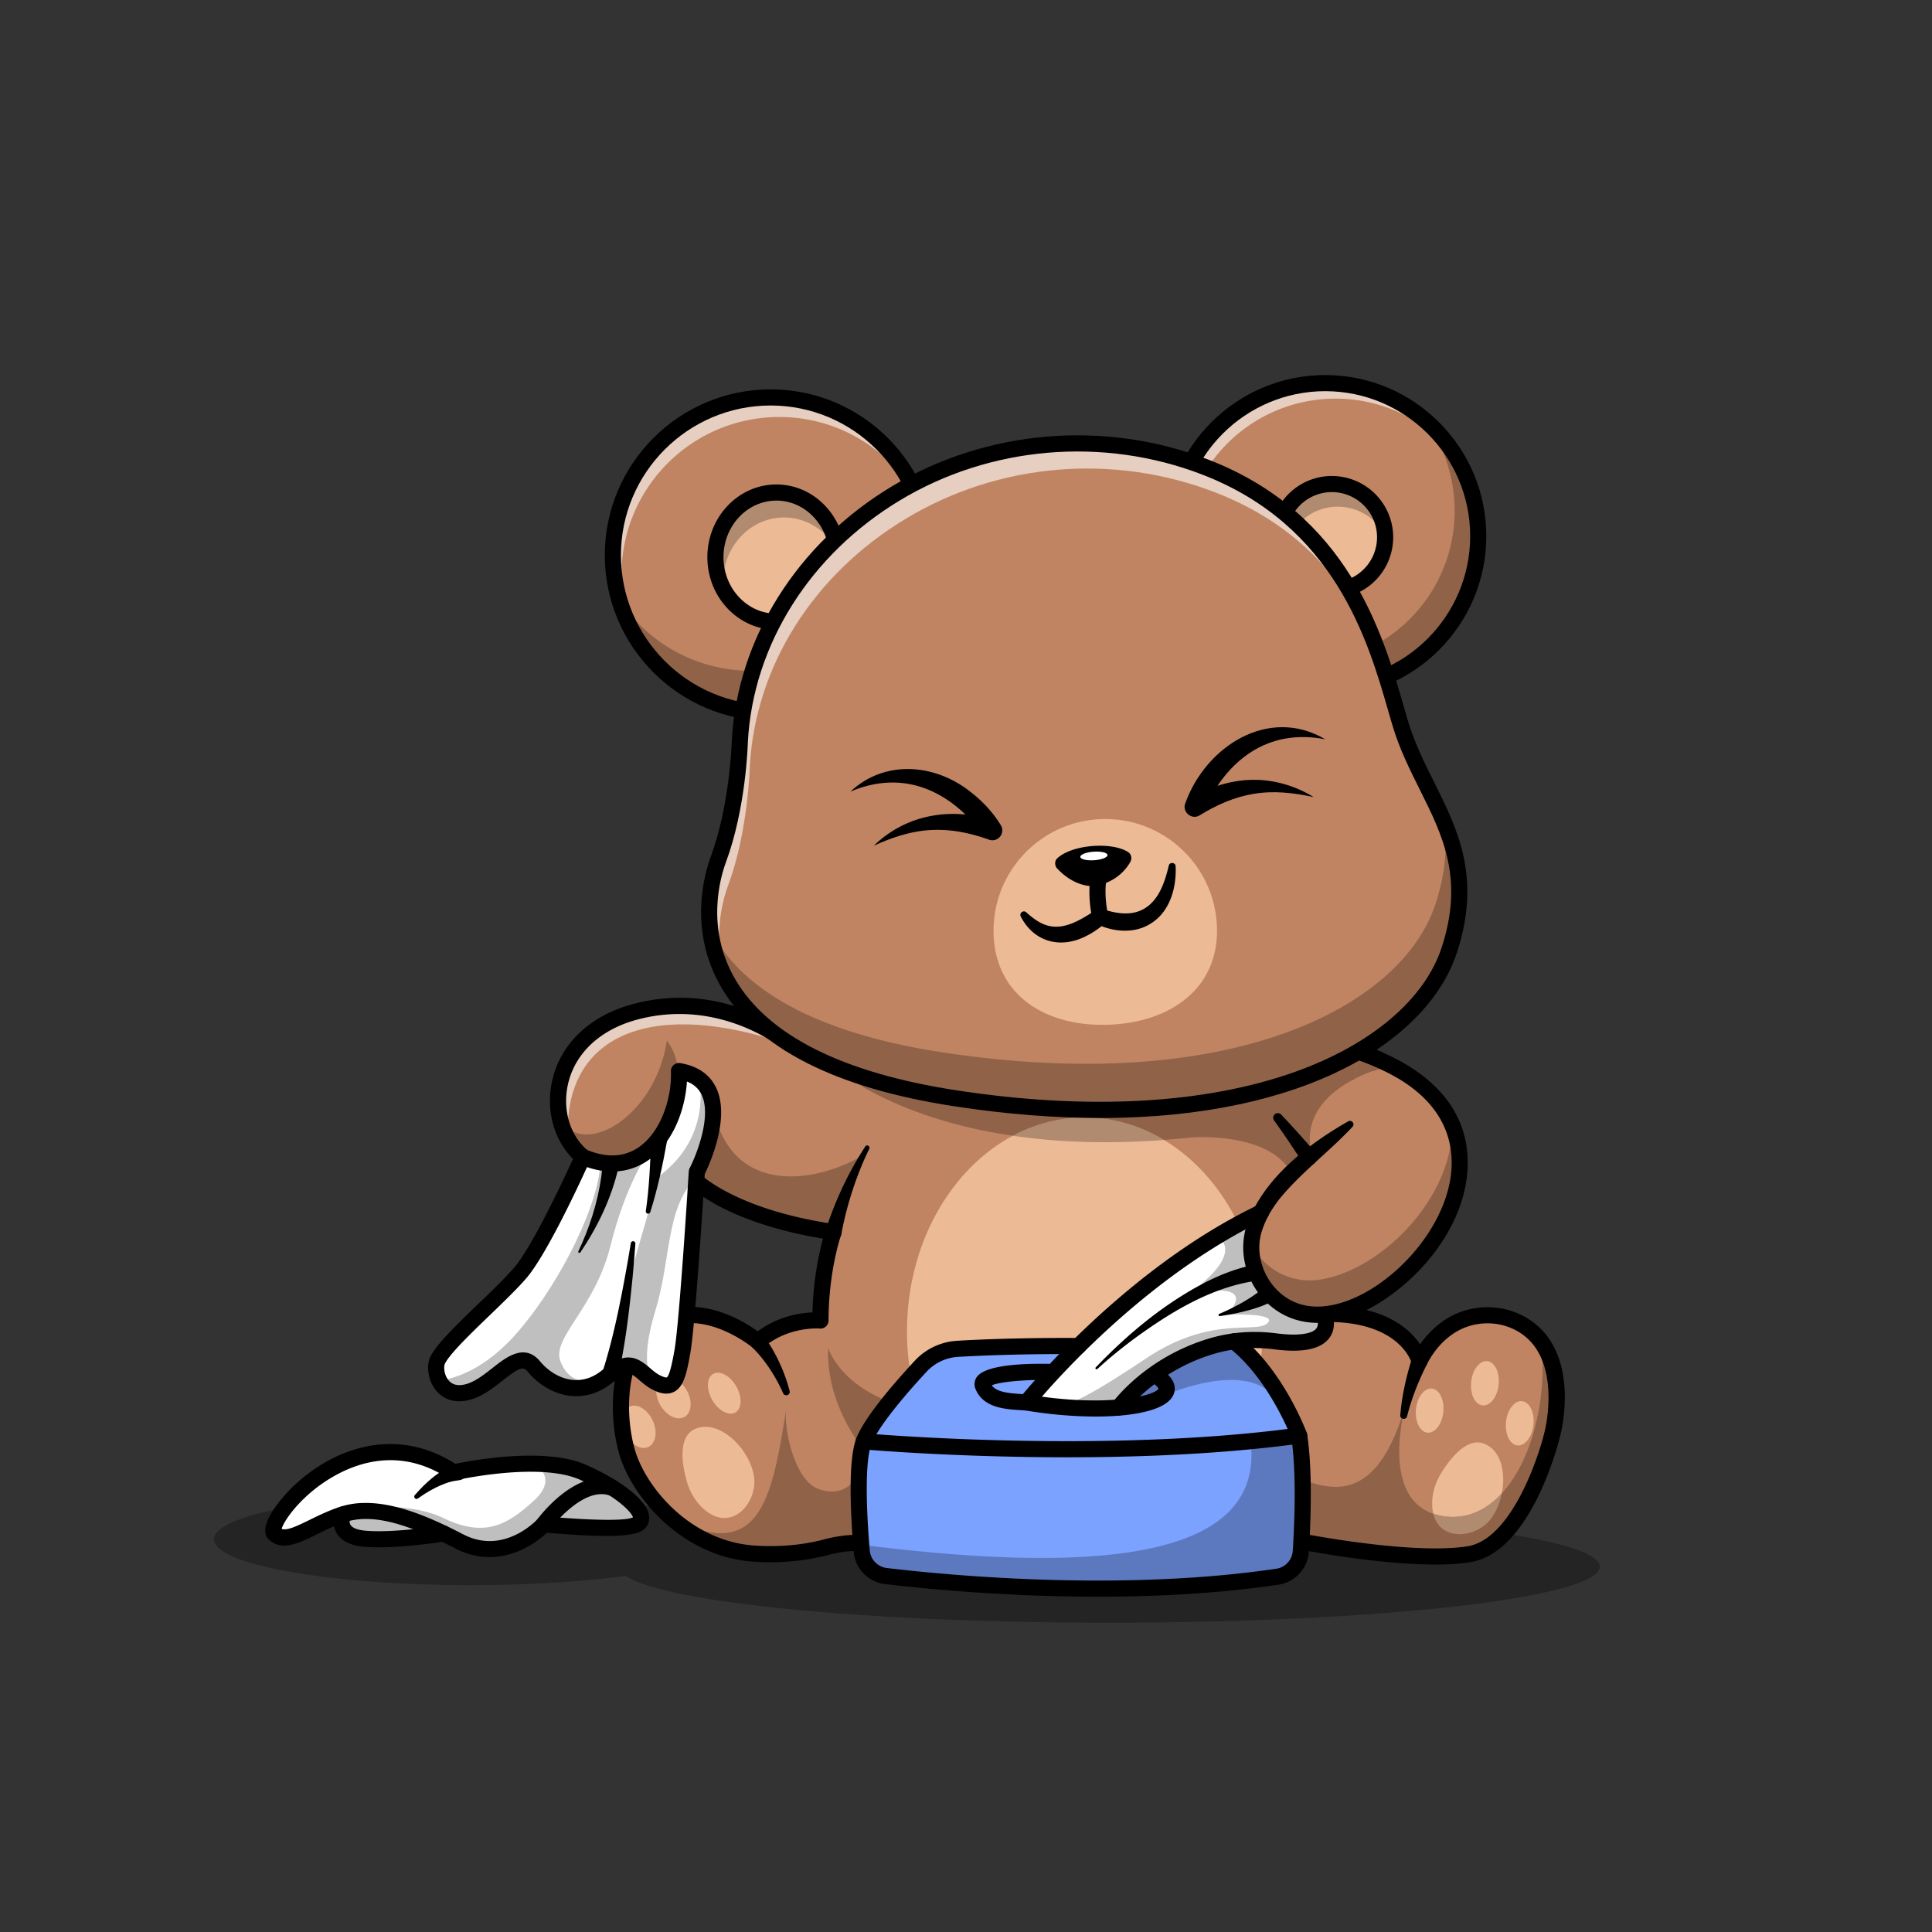 <svg id="Layer_1" data-name="Layer 1" xmlns="http://www.w3.org/2000/svg" viewBox="0 0 4000 4000"><rect x="0" y="0" width="4000" height="4000" fill="#333333" stroke="none"/><defs><style>.cls-1{opacity:0.3;}.cls-2{fill:#c08462;}.cls-3{fill:#ecba95;}.cls-4{fill:#906349;}.cls-5{opacity:0.6;}.cls-6{fill:#fff;}.cls-7{fill:#b18b70;}.cls-8{fill:#7ba2ff;}.cls-9{opacity:0.25;}</style></defs><g class="cls-1"><path d="M3312.12,3243.61c0,64.09-454.48,116.07-1015.08,116.07-503.45,0-921.31-41.92-1001.29-96.86-89.13,12-200,19.08-320.18,19.08-294.11,0-532.6-42.54-532.6-95s238.49-95,532.6-95c264.82,0,484.52,34.48,525.68,79.64,185.94-26.85,473.32-44,795.79-44C2857.64,3127.53,3312.12,3179.46,3312.12,3243.61Z"/></g><path class="cls-2" d="M3214.35,2967.39s-54.84,231.34-172.87,250.42-347.09-26.28-347.09-26.28l-857.07-1.15-72.68,4.15a271.56,271.56,0,0,0-55,9c-28.28,7.58-81.21,17.83-148.93,13.11-69.11-4.81-128.38-35.72-173.45-76.16-45.26-40.53-76.3-90.65-88.85-133.67-25-85.84-20.93-230.87,74.4-272.74s196.24,43.54,196.24,43.54c58.42-50.31,129.58-43.54,129.58-43.54,0-107.39,27-183.08,27-183.08C1501.49,2518,1430,2435.55,1430,2435.55s-136.68,30.76-223.33-40.39a133.07,133.07,0,0,1-30.62-36.34s0,0,0-.05c-48.5-83.84-15.69-223.52,141.16-264.44,120.08-31.33,218.75,6.92,272.35,36.82,28,15.64,43.69,29,43.69,29l289.24-9.69,38.48-1.28h.1l58.42-2h.09l587.68-19.69,90-3,157.33,69.2s1.28,7,3.29,18.5c3,16.84,7.67,43.4,12.63,72.4,10.4,60.47,22,131.67,22,147.5,0,28.61-147.27,288.09-147.27,288.09,167.63-1.43,193.77,97.67,193.77,97.67,16.78-32.91,38-54.75,58.7-69.2,47.17-32.9,110.45-34.43,158.76-3.24a128.74,128.74,0,0,1,34,31.81C3245,2850.69,3214.35,2967.39,3214.35,2967.39Z"/><path class="cls-3" d="M3109.36,3091.7c-32.86,35.77-74.3,55.13-122.76,47a115.4,115.4,0,0,1-19.12-4.82,87.72,87.72,0,0,1-2.34-20.31c-.19-22.61,6.92-44.59,18.79-63.81,18.12-29.33,52.27-73.63,87.56-61.23C3107,3001,3118.13,3048,3109.36,3091.7Z"/><ellipse class="cls-3" cx="2986.61" cy="2920.16" rx="46.1" ry="28.61" transform="matrix(0.1, -0.99, 0.99, 0.1, -229.67, 5585.26)"/><ellipse class="cls-3" cx="3074.24" cy="2863.82" rx="46.1" ry="28.61" transform="translate(-95.16 5621.96) rotate(-84)"/><ellipse class="cls-3" cx="3146.37" cy="2946.68" rx="46.1" ry="28.61" transform="translate(-112.97 5767.89) rotate(-84)"/><path class="cls-4" d="M2854.55,2193.7q-20-8.65-42.73-16.31l-6,55.9c-111.31,56-96.1,135.62-89.47,157.32,1.15,3.68,2,5.68,2,5.68L2674,2429.05l-.19.14c-45.88-87.51-208.12-74.2-208.12-74.2-18.93,2.05-37.53,3.77-55.65,5.15-49.41-29.71-105.21-46.45-164.2-46.45-53,0-103.34,13.45-148.84,37.77-260-38.1-373.12-144.69-373.12-144.69l198.58-56.32,38.49-1.29h.09l58.42-1.95h.1l587.68-19.7,90-3Z"/><g class="cls-5"><path class="cls-6" d="M1607.21,2154.33c-270.35-84.7-442.32-6-431.21,204.49,0,0,0,0,0-.05-48.5-83.84-15.69-223.52,141.16-264.44,120.08-31.33,218.75,6.92,272.35,36.82Z"/></g><path class="cls-4" d="M1380.69,2154.33c-22.41,151.64-164.7,244.53-221.76,165.72,0,0,20.5,118,128.28,86.41S1435.53,2224.67,1380.69,2154.33Z"/><path class="cls-3" d="M1455.39,3122.92c-16.65-15.28-27.92-35.46-33.9-57.25-9.13-33.25-18.27-88.42,14.84-105.79,48.48-25.43,115.25,36.57,124.78,97C1569.46,3109.71,1514.52,3177.17,1455.39,3122.92Z"/><path class="cls-7" d="M3109.36,3091.7c-4,19.93-12.07,39.25-23.85,54.27-29.9,38.15-104,46.45-118-12.07a115.4,115.4,0,0,0,19.12,4.82C3035.06,3146.83,3076.5,3127.47,3109.36,3091.7Z"/><path class="cls-4" d="M3214.37,2967.37s-54.84,231.34-172.88,250.42-347.08-26.28-347.08-26.28l-857.08-1.14-72.68,4.15a272,272,0,0,0-55,9c-28.28,7.59-81.22,17.84-148.94,13.12-69.1-4.82-128.38-35.72-173.45-76.16,188,101.53,211.27-41.44,240.79-224.48-6.39,39.54,16.55,149.84,67.38,167.11,63.19,21.46,82.41-34.58,82.41-34.58s28.85-22.65,25.71-27.42-93.81-100.15-89-230.48c0,0,40.77,133.53,273.93,135.1s511.37,21,511.37,21c153,84,322.86,266.92,409.85-37.48-12.35,49.93-38.15,191.9,57.8,224.71,14,58.52,88.13,50.22,118,12.07,11.78-15,19.89-34.34,23.85-54.27,63.95-69.58,95.14-201.49,81-314.47C3245,2850.68,3214.37,2967.37,3214.37,2967.37Z"/><ellipse class="cls-3" cx="1499.49" cy="2884.43" rx="28.61" ry="46.1" transform="translate(-1241.32 1136.18) rotate(-30)"/><ellipse class="cls-3" cx="1394.29" cy="2893.63" rx="31.36" ry="46.1" transform="translate(-1260.01 1084.82) rotate(-30)"/><ellipse class="cls-3" cx="1322.84" cy="2954.03" rx="31.36" ry="46.1" transform="translate(-1127.82 839.68) rotate(-25.09)"/><path class="cls-4" d="M1786.76,2392c-109.5,63.88-280.89,79.49-311.59-107,0,0-4.89,94.17-32.49,141.22,0,0-20.65,22.74,49.76,54s219.49,82.75,233.2,53.28,35-79.28,35-79.28"/><path class="cls-7" d="M2410,2360.14c-121.8,9.2-225.72,4.15-313-8.68,45.5-24.32,95.86-37.77,148.84-37.77C2304.78,2313.69,2360.58,2330.43,2410,2360.14Z"/><path class="cls-3" d="M2613.86,2756.82c0,244.7-164.81,342.18-368.07,342.18s-368.07-97.48-368.07-342.18c0-181,90.09-336.59,219.23-405.36,87.32,12.83,191.24,17.88,313,8.68C2530.83,2432.77,2613.86,2583.14,2613.86,2756.82Z"/><path d="M2971.29,3239.19c-115.61,0-260.29-27.42-278.54-31l-855-1.13-72.18,4.1a257,257,0,0,0-51.64,8.43c-27,7.24-83,18.63-154.39,13.65-149.58-10.39-252.12-136-277.16-221.81-27.48-94.21-19.68-247.31,83.71-292.69,85.63-37.59,172.56,15.78,202.75,37.63,42.55-31.63,88.57-38.2,113.28-39.21,1.78-70.35,14.27-125.26,21.9-152.69-178.31-29.52-257-90-279.58-110.88-33.4,5.78-148.88,19.76-228.43-45.55-46.43-38.12-67.23-104.64-53-169.45,17.2-78.29,79.11-136.77,169.87-160.45,170.86-44.54,298.66,44.06,325.89,65.11l1057.85-35.45a15.57,15.57,0,0,1,7.28,1.4l157.35,69.22a16.68,16.68,0,0,1,9.7,12.31c3.91,21.63,38.18,212.11,38.18,241.37,0,27.07-86.27,184.23-135.74,272.13,100,6.05,146.32,48.81,166.8,79.07a192.39,192.39,0,0,1,47.92-48.35c52.58-36.64,123.85-38.07,177.33-3.56,108.27,69.86,66.86,233.29,65.05,240.21-2.25,9.51-58.78,242.05-186.36,262.66C3022.62,3237.76,2997.71,3239.19,2971.29,3239.19Zm-1134-65.49h0l857.06,1.13a16.59,16.59,0,0,1,3.22.32c2.25.45,227.5,44.57,341.2,26.17,87.8-14.18,144.75-176.45,159.29-237.78.48-1.84,37.14-147.37-50.76-204.09-42.23-27.23-98.55-26.07-140.15,2.91-21.85,15.22-39.81,36.45-53.38,63.09a16.69,16.69,0,0,1-31-3.33c-1-3.38-26.14-86.38-177.47-85.2h-.14a16.69,16.69,0,0,1-14.52-24.93c69.17-121.89,142.15-259.69,145.07-280.25-.26-20.4-21.09-143-36.07-226.32L2694,2141.31l-1060.23,35.53a15.89,15.89,0,0,1-11.37-4h0c-1.27-1.07-129.24-107.23-301-62.41-78.18,20.39-131.27,69.71-145.68,135.3-11.57,52.68,4.76,106.25,41.58,136.49,79.16,65,207.82,37.28,209.11,37a16.71,16.71,0,0,1,16.25,5.35c.63.71,71.83,78.43,285.5,109.85a16.69,16.69,0,0,1,13.29,22.13c-.25.72-26,74.52-26,177.45a16.68,16.68,0,0,1-18.27,16.61c-.6-.05-65.07-5.23-117.08,39.59a16.67,16.67,0,0,1-21.68.1c-.92-.77-94.27-78.11-178.75-41-84,36.85-88.46,172.62-65.08,252.79,22.33,76.56,113.86,188.57,247.43,197.85,66.59,4.63,118.44-5.9,143.44-12.59a289.79,289.79,0,0,1,58.38-9.52l72.67-4.13C1836.68,3173.7,1837,3173.7,1837.31,3173.7Z"/><path class="cls-4" d="M2857.84,2212.21a370.3,370.3,0,0,0-52,21.08l6-55.9q22.75,7.67,42.73,16.31v.05C2854.69,2194.42,2855.93,2201.29,2857.84,2212.21Z"/><path class="cls-2" d="M2748.58,2720.91c-102.72,15.64-184.6-86.08-149.74-184,14.07-39.49,41.87-75.16,75.11-107.88,13.45-13.3,27.8-26.09,42.44-38.44,26.62-22.41,54.23-43.44,79.5-63.42l10-93.9a370.3,370.3,0,0,1,52-21.08c-1.91-10.92-3.15-17.79-3.29-18.46C3191.24,2339.59,2950.41,2690.2,2748.58,2720.91Z"/><path class="cls-4" d="M2748.62,2720.93c-88.56,13.49-161.57-60.19-157.71-143.45,26,48.64,79.93,81.26,141.4,71.91,131.34-20,279.22-175.49,273.64-321.85C3077.39,2490,2901.8,2697.61,2748.62,2720.93Z"/><path class="cls-8" d="M2693.2,3211.65a57.09,57.09,0,0,1-48.78,52.8c-324.34,47.88-685.3,13.35-810.39-1.48a56.81,56.81,0,0,1-50-51.74c-.34-4.15-.72-8.49-1-13-5.25-67.2-10.3-173.17,5.43-214.08,16.12-42,78.69-113.41,117.46-155.23a113.77,113.77,0,0,1,76.74-36.3c120.75-7.2,250-5.72,250-5.72l-98.44,98.86s-16.69,23.75,44.12,28.28,136.53,15.88,165.72-23.51,134.53-89.37,135.53-93.57,75.26-19.69,75.26-19.69c77.78,60.57,123.51,166.44,133.05,190.14,1.29,3.1,1.91,4.81,1.91,4.81C2701.17,3045.55,2697,3151.8,2693.2,3211.65Z"/><g class="cls-9"><path d="M2404.78,2891.75s168.15-78.07,233.72,0l-64.09-114.15s-149.32,43.19-154.09,44.38-4.93,34.58-4.93,34.58"/></g><path class="cls-6" d="M2641.08,2777.2c-1.19-.14-2.34-.28-3.53-.38-2.05-.33-4.15-.57-6.25-.72-41.68-4.24-83.93-.71-124.09,11.4a398.63,398.63,0,0,0-108.92,51.89c-1.57,1.05-3.1,2.05-4.58,3.15-36.05,25.08-59.47,50.12-70.29,62.85-4.63,5.44-6.92,8.63-6.92,8.63-120.46,20.51-178.74-16.93-178.74-16.93s54.75-69.24,158.57-174.54c64.9-65.81,163.62-128.38,228.58-166,39-22.6,65.76-36.24,65.76-36.24-3.43,121.08,35.72,199.58,151.65,201.44C2760.59,2783.64,2687.57,2783.26,2641.08,2777.2Z"/><path d="M2800.31,2332.82c-47.8,51.11-104,92.8-148.58,146.18a259.11,259.11,0,0,0-22.76,32.74,192,192,0,0,0-15.85,35.36c-20.44,60.08,15.07,131.05,74.73,151.7,170.13,59.29,496.65-311,193.84-473.29a481,481,0,0,0-75.22-32.3c-20.64-7.55-10.48-38.09,10.67-31.63,55.38,18.85,110.23,45.46,152.77,86.73,97.82,93,82.46,227.54,10.11,330.81-59.38,87.55-192.38,190.43-303.56,151.06-80.94-28.52-124.52-124.77-91.23-204.06,26.28-65.14,78.62-117.54,134.29-158.26a733.27,733.27,0,0,1,71.93-46.27c7.05-4,14.44,5.35,8.86,11.23Z"/><path d="M2698.75,2383.69c-5.92,4.14-7.84,15.28-3.25,21.25.08.13,0,0,0,.06l0,0-.06-.12c-1.46-2.56-4.44-7.16-6.07-9.71-4.45-7-16.83-25.43-21.6-32.53q-14.67-21.59-29.88-42.85a9.56,9.56,0,0,1,14.72-12.14q18.11,19.18,35.79,38.8c8.17,9.23,22.88,25.62,30.63,34.92.72.94,2.7,3.2,3.39,4.14,5.75,6.49,4.58,18.06-1.78,23.41-17,14-38.14-10.34-21.9-25.2Z"/><path d="M2125.24,2920.34c-.42,0-.85,0-1.28-.05-3.33-.26-6.83-.47-10.45-.69-32.69-2-77.47-4.73-93.68-43.49a25.78,25.78,0,0,1,2.39-24.91c17.87-26.18,101.6-28.49,151.44-27.47,82.18-87.4,239.7-237,429.67-328.3a16.69,16.69,0,1,1,14.46,30.08c-272.66,131.1-477.45,386-479.49,388.53A16.69,16.69,0,0,1,2125.24,2920.34Zm-71.88-52.2c9.86,13.8,33.19,16.37,62.19,18.14l2.24.14c5.13-6.15,13.65-16.19,25.28-29.27C2102.54,2858.08,2066.41,2862.4,2053.36,2868.14Z"/><path d="M2268.58,2932.79c-46.21,0-97.22-4.45-146.11-12.68a16.69,16.69,0,0,1,5.54-32.92c159.24,26.79,262.07,3.6,270.58-12.13-.54-1.27-3.09-5.83-13.77-13a16.69,16.69,0,1,1,18.55-27.75c30.92,20.66,31.46,40,26.46,52.59C2417.18,2918.78,2350.47,2932.79,2268.58,2932.79Z"/><path d="M2316.5,2930.69a16.68,16.68,0,0,1-13.52-26.45c2.74-3.79,68.63-93.33,199.41-132.74,44.92-13.53,92.3-17.18,140.86-10.86,41.34,5.39,71.86,1.8,81.6-9.6,1.61-1.88,6.49-7.59,1.47-24.59a16.7,16.7,0,0,1,32-9.45c8.37,28.4.21,46-8.11,55.72-18.12,21.22-55.57,28.28-111.31,21-43.82-5.72-86.53-2.45-126.91,9.71-119.51,36-181.38,119.52-182,120.36A16.69,16.69,0,0,1,2316.5,2930.69Z"/><path d="M2268.62,2831c67.73-70.52,144-133.92,231.68-178.43,29.7-14.68,61.2-26.76,94.77-33.71a16.7,16.7,0,1,1,5.63,32.91c-94.33,13.68-178.33,65.71-254.27,121.2-25.68,19.27-50.76,39.61-74.41,61.37a2.38,2.38,0,0,1-3.4-3.34Z"/><path d="M2633.59,2694.68c-25.55,12.89-53.25,20-81,25.69-9,1.77-18,3.18-27,4.46a2.4,2.4,0,0,1-1.26-4.6,454.12,454.12,0,0,0,48.09-23.66c13.21-7.65,25.95-15.79,37.69-25.37a51.78,51.78,0,0,0,4.19-3.72,17,17,0,0,1,24.08-1.36c9.42,8.09,6.5,23.76-4.73,28.56Z"/><path d="M2273.25,3305.75c-190.44,0-356.74-16.19-441.2-26.18a73.85,73.85,0,0,1-64.64-66.93c-6.94-82.48-11.63-190.12,5.45-234.5,16.44-42.77,74.76-110.93,120.79-160.59a130,130,0,0,1,88-41.62c120-7.13,249.89-5.77,251.19-5.75a16.69,16.69,0,0,1-.18,33.38h-.19c-1.28,0-130.07-1.36-248.84,5.69a96.74,96.74,0,0,0-65.46,31c-61.35,66.18-102.94,120.8-114.13,149.87-11.38,29.59-12.6,109.67-3.34,219.71a40.34,40.34,0,0,0,35.31,36.58c136.25,16.13,487.57,48.55,806,1.52a40.11,40.11,0,0,0,34.55-37.31c3.59-56.56,7.93-161.78-3-234.1-5.58-14.24-51-125.35-129-186.12a16.69,16.69,0,1,1,20.51-26.34c90.66,70.6,138.37,197,140.36,202.33a16.54,16.54,0,0,1,.85,3.25c11.74,75.5,7.29,184.71,3.59,243.09-2.18,34.46-28.68,63.15-63,68.23C2522.38,3299.34,2393,3305.75,2273.25,3305.75Z"/><path d="M2209.31,3017.14c-235.41,0-419.37-16.12-422.37-16.39a16.69,16.69,0,0,1,3-33.25c4.89.44,494.1,43.3,897.58-11.84a16.69,16.69,0,0,1,4.52,33.08C2532.78,3010.5,2360.44,3017.14,2209.31,3017.14Z"/><g class="cls-9"><path d="M2641.08,2777.2c-1.19-.14-2.34-.28-3.53-.38q-2.15-.36-4.29-.57c-.67-.05-1.29-.15-2-.15-97.91-8.91-208.4,49.46-233,63.29-3.24,1.81-5,2.86-5,2.86l.43.29c4.29,2.95,39.92,28.8,11.07,49.21-12.5,8.82-46,12.45-81.36,13.64-51.36,1.72-106.59-1.72-106.59-1.72s22.27-1.81,156.61-91.61,225.72-50.07,250.47-72.34-83.55-18-83.55-18c41-44.92,10.82-55-53.27-48.36l24.75-20.31-24.75,5.57c83.45-70.72,35.76-94.56,37.82-96.95v-5.15c39-22.6,65.76-36.24,65.76-36.24-3.43,121.08,35.72,199.58,151.65,201.44C2760.59,2783.64,2687.57,2783.26,2641.08,2777.2Z"/></g><g class="cls-9"><path d="M2693.2,3211.65a57.09,57.09,0,0,1-48.78,52.8c-324.34,47.88-685.3,13.35-810.39-1.48a56.81,56.81,0,0,1-50-51.74c-.34-4.15-.72-8.49-1-13,503.79,63.61,819.35,23.36,807.67-197.58l60.52-23.47,36.67-9.77c1.29,3.1,1.91,4.81,1.91,4.81C2701.17,3045.55,2697,3151.8,2693.2,3211.65Z"/></g><path class="cls-6" d="M1442.68,2426.16s-.23,3.86-.71,10.87c-3.43,55.51-19.55,307.07-29.09,361.11-10.73,60.8-17.88,82.26-53.65,64.38a67,67,0,0,1-6.34-3.58.15.15,0,0,1-.1-.05c-28.57-18-40.63-49.5-83.6-18.64v0c-3.19,2.29-6.58,4.92-10.11,7.92-21.36,18.12-44,25.75-65.81,25.75h0c-34.1,0-66.1-18.64-87.94-44.82-35.77-42.93-79.88,38.15-137.11,52.93-31.28,8.11-50-5.91-58.94-23.8-7.35-14.88-7.87-32.42-3.05-42.25,19.07-38.77,124-126.38,170.49-180s129.95-240.83,129.95-240.83a175.56,175.56,0,0,0,36.29,11.3,124.18,124.18,0,0,0,48.41,0c78.73-16.45,117.46-114.31,114.41-188.94,17.64,3,31.28,8.82,41.63,16.78h.05C1515.41,2286.14,1442.68,2426.16,1442.68,2426.16Z"/><path d="M950.77,2901.16c-25.41,0-40.66-13.3-48.19-22.56-16-19.65-21-50.38-11.38-69.95,12.79-26,55.07-66.71,99.84-109.83,27.05-26.06,55-53,73-73.76,44.35-51.17,126.5-234.84,127.33-236.7a16.69,16.69,0,0,1,21.79-8.55c42.07,17.94,78.88,16.36,109.42-4.73,46.55-32.14,68.67-103.25,66.46-156.88a16.69,16.69,0,0,1,19.47-17.14c35.36,6,60.12,22.74,73.57,49.75,31.25,62.78-13.44,160.4-22.95,179.78-2.22,35.81-19.53,312.15-29.83,370.45-7.65,43.37-13.76,70.44-34,80.63-15.66,7.89-32.34,1.37-43.54-4.22-11.52-5.76-20.32-13.33-28.09-20-18.44-15.86-24.65-21.21-53.8,3.5-25.74,21.82-55.57,31.95-86.25,29.29-33.67-2.91-66.9-21.29-91.16-50.41-9-10.79-16.07-9.72-52,18.58-19.74,15.53-42.1,33.12-68.09,39.85A86.44,86.44,0,0,1,950.77,2901.16Zm264.58-484.8c-20.79,45.49-85.68,184-126.07,230.56-19,21.89-47.5,49.37-75.08,75.94-38.83,37.4-82.84,79.79-93.05,100.53-2.61,5.32-2.41,22.2,7.31,34.14,7.86,9.64,19.81,12.47,35.54,8.39,19.19-5,37.8-19.6,55.79-33.76,28-22,66.28-52.17,98.31-13.71,18.61,22.33,43.54,36.37,68.4,38.53,22,1.86,42.72-5.34,61.78-21.5,47.07-39.89,71.84-25.12,97.16-3.36,6.91,6,13.43,11.56,21.26,15.47,10.35,5.17,13.57,4.28,13.59,4.26,6.68-2.95,13.81-43.34,16.15-56.62,10.45-59.17,29.4-367,29.59-370.09a16.71,16.71,0,0,1,1.84-6.67c14.24-27.51,46.36-108.59,24.31-152.82-6.08-12.18-16-21-30-26.49-3.44,57.69-28.44,127.37-80.6,163.39C1315.85,2420.3,1273.76,2436.16,1215.35,2416.36Z"/><path d="M1280.25,2418.44c-14.64,62.81-42.86,121.45-78.72,174.64-1.55,2.41-5.5.2-4.12-2.4,23.29-48.8,39.84-100.91,47.45-154.39,1-7.43,1.94-15.35,2.26-22.07,2.13-23.7,37-19.36,33.13,4.22Z"/><path d="M1380.67,2364.14c-8.81,49.14-19.37,97.75-34.29,145.37-1.71,5.51-10.22,3.56-9.28-2.18,3.56-24.21,5.82-48.59,7.44-73s2.61-49,2.88-73.2c1.22-23.85,36.32-20.74,33.25,3Z"/><path d="M1247.71,2839.59c23.93-75.16,38.89-154.2,52.7-231.94l5.6-33.8a4.77,4.77,0,0,1,9.47,1.09l-2.65,34.28-3,34.28c-6.93,69.11-14.61,137.83-30.13,205.78-6.37,22.3-39,12.54-32-9.69Z"/><g class="cls-9"><path d="M1442.68,2426.16s-.23,3.86-.71,10.87c-64.24,63.52-52,168.68-85,276.08-35.77,116.36-6,144.21-4.15,145.78-28.57-18-40.63-49.5-83.6-18.64,5.29-41.44,13.93-120.18,30.38-179.89,23.84-86.51,64.47-224.81,64.47-224.81,112.12-83.6,83.32-201.25,83.32-201.25h.05C1515.41,2286.14,1442.68,2426.16,1442.68,2426.16Z"/></g><g class="cls-9"><path d="M1263.71,2580c-32,128.76-121.47,189.71-103.59,237.92s57.23,41,57.23,41-9.35,6.25-24.08,15.07h0c-34.1,0-66.1-18.64-87.94-44.82-35.77-42.93-79.88,38.15-137.11,52.93-31.28,8.11-50-5.91-58.94-23.8,26.9-3.14,93.28-19.36,163.86-101.86,91.8-107.3,168-268.35,169.82-349.95h67.82l31-19.65S1295.71,2451.2,1263.71,2580Z"/></g><path d="M1709.39,2547.18c19.79-61.36,46.93-119.6,82.07-173.48,3.14-4.9,10.89-.64,8.31,4.65-6.78,14.15-13.36,28.33-19,42.91a718.64,718.64,0,0,0-38.88,133.79c-5,22.92-38.55,14.88-32.46-7.87Z"/><path d="M1581.32,2766.27c13.17,17.32,23.3,35.56,32.46,55,4.35,9.48,8.42,19.07,11.86,28.86,3.6,9.73,6.5,19.69,9.21,29.63a7.17,7.17,0,0,1-13.45,4.83c-4.08-9.07-8.31-18-13.16-26.64-13.87-25-31-49.17-51.44-69-17.07-16.92,9-41,24.52-22.66Z"/><path d="M2954.34,2824.32c-17.1,34.21-31.89,70.59-41.11,107.83-2,8.53-14.77,6.58-14.14-2.15,3.34-40.51,12.36-79.77,24.46-118.57,8.33-22.48,41-8.86,30.79,12.89Z"/><circle class="cls-2" cx="1595.55" cy="1149.51" r="326.67"/><path class="cls-4" d="M1922.2,1149.51c0,180.41-146.21,326.67-326.67,326.67-148.46,0-273.79-99-313.51-234.68,58.37,88.7,158.85,147.22,273,147.22,180.46,0,326.68-146.27,326.68-326.68a325.61,325.61,0,0,0-13.16-92A325,325,0,0,1,1922.2,1149.51Z"/><g class="cls-5"><path class="cls-6" d="M1902.7,1038.2c-54.65-104-163.67-174.83-289.29-174.83-180.41,0-326.67,146.26-326.67,326.67a325.5,325.5,0,0,0,19.46,111.17,324.82,324.82,0,0,1-37.34-151.7c0-180.41,146.26-326.68,326.67-326.68C1736.88,822.83,1857.25,912.59,1902.7,1038.2Z"/></g><circle class="cls-2" cx="2743.71" cy="1110.02" r="316.83"/><g class="cls-5"><path class="cls-6" d="M3017.83,951a316.32,316.32,0,0,0-252.66-125.66c-175,0-316.85,141.88-316.85,316.85a315.19,315.19,0,0,0,42.73,159A315.25,315.25,0,0,1,2426.86,1110c0-175,141.87-316.85,316.85-316.85C2860.74,793.17,2962.93,856.65,3017.83,951Z"/></g><path class="cls-4" d="M3060.56,1110c0,175-141.88,316.85-316.85,316.85-104.44,0-197.06-50.55-254.76-128.48a315.53,315.53,0,0,0,205.87,76c175,0,316.85-141.88,316.85-316.85a315.27,315.27,0,0,0-62.09-188.37A316.11,316.11,0,0,1,3060.56,1110Z"/><path d="M1595.55,1492.87c-189.33,0-343.36-154-343.36-343.36s154-343.36,343.36-343.36,343.37,154,343.37,343.36S1784.88,1492.87,1595.55,1492.87Zm0-653.34c-170.92,0-310,139.05-310,310s139.06,310,310,310,310-139,310-310S1766.48,839.53,1595.55,839.53Z"/><circle class="cls-3" cx="2757.59" cy="1112.33" r="110.17" transform="translate(21.14 2275.71) rotate(-45)"/><path class="cls-7" d="M2867.75,1109.26A110.19,110.19,0,0,0,2659.39,1162v.29a110.19,110.19,0,1,1,208.36-53Z"/><path d="M2743.71,1443.54c-183.9,0-333.52-149.62-333.52-333.52S2559.81,776.5,2743.71,776.5,3077.22,926.12,3077.22,1110,2927.61,1443.54,2743.71,1443.54Zm0-633.66c-165.5,0-300.14,134.65-300.14,300.14s134.64,300.14,300.14,300.14,300.13-134.65,300.13-300.14S2909.2,809.88,2743.71,809.88Z"/><path d="M2757.55,1239.19a126.86,126.86,0,0,1-3.13-253.68c1.07,0,2.15,0,3.21,0a127,127,0,0,1,126.78,123.69h0a126.86,126.86,0,0,1-123.65,130C2759.69,1239.18,2758.61,1239.19,2757.55,1239.19Zm.07-220.34c-.79,0-1.57,0-2.36,0A93.47,93.47,0,1,0,2851,1110h0A93.6,93.6,0,0,0,2757.62,1018.85Z"/><ellipse class="cls-3" cx="1607.39" cy="1153.48" rx="126.21" ry="133.77"/><path class="cls-7" d="M1732.83,1138.73c-21.75-40.25-62.67-67.34-109.54-67.34-69.73,0-126.19,59.9-126.19,133.77a128.93,128.93,0,0,0,.81,14.88,138.86,138.86,0,0,1-16.74-66.57c0-73.88,56.51-133.77,126.23-133.77C1672.41,1019.7,1725.91,1071.77,1732.83,1138.73Z"/><path d="M1607.38,1304c-78.78,0-142.89-67.5-142.89-150.46S1528.6,1003,1607.38,1003s142.9,67.5,142.9,150.47S1686.18,1304,1607.38,1304Zm0-267.55c-60.38,0-109.51,52.53-109.51,117.09s49.13,117.08,109.51,117.08S1716.9,1218,1716.9,1153.49,1667.77,1036.4,1607.38,1036.4Z"/><path class="cls-2" d="M2495.24,967c-210.41-81.14-447.66-61.77-640.78,54.7s-311.52,307.28-322.75,513.1c0,0-3.18,133.53-44.51,244.81s-66.43,409.1,491.2,494.38c597.66,91.4,952.2-93.79,1022.15-306.8s-54.4-311.57-101.74-470.54C2856.64,1355,2798,1083.71,2495.24,967Z"/><path class="cls-4" d="M3000.56,1967.15c-70,213-424.48,398.2-1022.18,306.78-385.9-59-492.73-219.85-508.23-350.13,52.65,105,184.56,209.64,479.62,254.75C2547.46,2270,2902,2084.8,2972,1871.77c21.94-66.82,24.75-122.38,16.83-172.07C3020.26,1774.1,3037.47,1854.65,3000.56,1967.15Z"/><g class="cls-5"><path class="cls-6" d="M2854.54,1353.52c-53.8-125.32-147.65-260.48-338.65-334.11-210.4-81.12-447.66-61.76-640.76,54.7s-311.55,307.26-322.76,513.09c0,0-3.19,133.53-44.49,244.79-16,43-29.48,113.7-8,189.28-48.21-94.14-32.28-188.9-12.68-241.69,41.35-111.31,44.54-244.84,44.54-244.84,11.21-205.78,129.77-396.68,322.76-513.09s430.36-135.82,640.76-54.7C2713.28,1051,2804.7,1215.32,2854.54,1353.52Z"/></g><path class="cls-3" d="M2519.58,1918.72c4.6,127.71-96.53,198.31-224.24,202.9s-233.64-58.55-238.24-186.26,95.21-235,222.92-239.56S2515,1791,2519.58,1918.72Z"/><path d="M2335.78,1764.19c-33.67-21.83-116-15.88-146.8,12.85-5.83,5.43-5.75,15.19-.2,21.14,12.76,13.69,39.45,36.52,75.52,36.68a14.59,14.59,0,0,0,2.09-.15c7.4-1.09,50.76-9.1,73.92-50.34C2344.17,1777.5,2342.26,1768.39,2335.78,1764.19Z"/><path d="M2434,1793.51c2.08,44.62-12,96.28-54.38,120.31-32.39,19.43-75.87,15.39-108.08-.37l16.58-2.31a177.42,177.42,0,0,1-40.73,27.56c-52,26.06-106.91,11.64-134-41.16-3.71-7,5.47-14.1,11.27-8.76,11,9.93,22.43,18.59,34.34,23.93,38.75,17.39,76.43-7,108.86-28a19.36,19.36,0,0,1,16.32-2.13c29.86,9.87,62.71,14.27,89.13-4,27.24-18.61,38.83-54,46.46-86.14,1.62-8.21,14-7.27,14.26,1.16Z"/><path d="M2277.83,1914.68a16.67,16.67,0,0,1-16.2-12.75c-.36-1.49-8.87-37.13-5.27-75.54a16.69,16.69,0,0,1,33.24,3.12c-3.06,32.68,4.4,64.25,4.47,64.56a16.71,16.71,0,0,1-16.24,20.61Z"/><path d="M2278.06,2314.69c-92.53,0-193.3-7.59-302.18-24.24-246.22-37.66-408.42-120.26-482.09-245.51-69.94-118.89-34.71-237.62-22.25-271.18,39.84-107.26,43.45-238.09,43.48-239.4,0-.17,0-.34,0-.51,11.55-211.71,135.22-408.53,330.8-526.49s440.52-138.84,655.41-56h0c290.09,111.87,361.89,361.3,404.79,510.32,3,10.58,5.94,20.64,8.77,30.13,13.73,46.12,34.59,87.91,54.77,128.33,48.18,96.51,98,196.31,46.83,352.18C2957.32,2152.3,2706,2314.69,2278.06,2314.69Zm-729.67-779.26c-.22,8.61-4.25,138.76-45.55,250-11.17,30.07-42.75,136.43,19.72,242.63,68.33,116.18,222.55,193.38,458.36,229.44C2252.7,2299,2495,2285.71,2681.75,2219c157.35-56.23,267.76-149.92,302.94-257,46.9-142.83,2.27-232.22-45-326.86-20.81-41.7-42.34-84.81-56.9-133.71-2.85-9.58-5.78-19.75-8.85-30.42-41.19-143.07-110.11-382.51-384.73-488.42-205.33-79.17-439.4-59.2-626.15,53.42C1677.05,1148.15,1559.42,1334.86,1548.39,1535.43Z"/><path d="M2914.24,2892.37c-1.47,5.72-3,11.3-4.53,16.69C2911.91,2900.19,2913.67,2894.28,2914.24,2892.37Z"/><path class="cls-6" d="M918.06,3174.88s-102.49,16.7-164.49,10.74-44.11-50.08-44.11-50.08S815.48,3122.41,918.06,3174.88Z"/><g class="cls-9"><path d="M918.06,3174.88s-102.49,16.7-164.49,10.74-44.11-50.08-44.11-50.08S815.48,3122.41,918.06,3174.88Z"/></g><path class="cls-6" d="M1322.84,3153.42c-19.65,17.89-148.55,6.78-197.34,2.77,0,0-77.45,85.46-174,35.39s-176.45-77.5-242-56c-5.25,1.72-10.4,3.58-15.41,5.53-57.51,22.37-98.95,56.94-125.28,35-28.61-23.85,165.72-264.73,370.79-127.57,0,0,83.89-19.17,165.72-18,37.34.52,74.21,5.24,102.53,18C1298.42,3089,1342.49,3135.54,1322.84,3153.42Z"/><g class="cls-9"><path d="M1322.84,3153.42c-19.65,17.89-148.55,6.78-197.34,2.77,0,0-77.45,85.46-174,35.39s-176.45-77.5-242-56c-5.25,1.72-10.4,3.58-15.41,5.53-.09-7.82-.09-12.92-.09-12.92s137.11-27.18,224.09,14.78,133.58,12.88,187.23-36,0-76.4,0-76.4c37.34.52,74.21,5.24,102.53,18C1298.42,3089,1342.49,3135.54,1322.84,3153.42Z"/></g><path d="M1013.18,3223.79c-22,0-45.42-5-69.38-17.39-107.72-55.86-176.25-72.32-229.15-55-21.65,7.08-41.63,16.88-59.26,25.52-37.72,18.5-70.3,34.48-97.3,12-11.13-9.27-17.43-29.63,15.73-74,65.48-87.57,217-180.86,369-84.22,34.78-7.26,186.57-35.6,271.8,2.55,58.51,26.19,123.14,67.31,129,104.14,1.78,11.05-1.64,21.13-9.61,28.38-17.66,16.08-72.55,18.2-202.09,7.71C1108.57,3196.27,1064.89,3223.79,1013.18,3223.79ZM757.36,3111.65c65.7,0,137.53,31.78,201.81,65.11,83.68,43.4,151.14-28.71,154-31.79a16.74,16.74,0,0,1,13.69-5.4l4.47.37c127.33,10.41,168.17,6.88,179.23,1.63-2.72-9.88-31.09-42.73-109.54-77.85-84.42-37.79-256,.65-257.72,1a16.72,16.72,0,0,1-13-2.4c-93.42-62.48-179.81-38.71-235.82-7.77-68.07,37.59-106.65,93-111.33,110.79,10.77,4,29.54-4.68,57.56-18.42,18.62-9.13,39.72-19.47,63.58-27.28A169.87,169.87,0,0,1,757.36,3111.65Z"/><path d="M784.16,3203.59c-11.32,0-22.22-.4-32.19-1.36-26.71-2.57-45.15-11.94-54.8-27.85-12.5-20.63-4.17-42.67-3.18-45.11a16.69,16.69,0,0,1,31,12.36c-.18.51-3.19,9.19.82,15.6,3.84,6.14,14.26,10.32,29.35,11.77,59.08,5.71,159.2-10.43,160.21-10.6a16.69,16.69,0,0,1,5.36,32.95C917.14,3191.94,844.78,3203.59,784.16,3203.59Z"/><path d="M858.74,3095.56c23.41-26.84,50.25-51.52,84.71-63.47,21.28-6.44,31.6,24.15,10.72,31.9-8.32,1.68-16.54,2.07-25.29,5-22.6,7.22-44.21,19.46-63.49,33.39-4.42,3.56-10.33-2.53-6.65-6.83Z"/><path d="M1125.47,3172.9a16.7,16.7,0,0,1-13.46-26.55c3.32-4.54,82.28-110.94,163-81a16.69,16.69,0,1,1-11.62,31.3c-56.36-21-123.76,68.48-124.43,69.39A16.66,16.66,0,0,1,1125.47,3172.9Z"/><path class="cls-6" d="M2293,1770.2c.34,4.88-12,9.72-27.54,10.82s-28.43-2-28.78-6.86,12-9.73,27.54-10.83S2292.69,1765.31,2293,1770.2Z"/><path d="M2743.71,1530.6c-118.88-23-204,42.68-251.13,147.11L2463,1652.34c39.38-22,84.36-37.26,130-37.79,44.94-.72,89.21,12.55,126.93,35.76-41.22-9-83.34-13.79-124.47-6.71-39.91,6.46-76.9,23-111.64,44.43-16.7,10.54-37.37-7.46-29.62-25.37,42.14-117.22,172.33-201.29,289.59-132.06Z"/><path d="M1760.62,1639c71.69-66.89,175.52-58.1,249.56,1.14,24,18.77,45.09,41.12,61.26,67.34a20.47,20.47,0,0,1-23.65,31c-38.46-13.71-78.09-22.1-118.47-20.06-41.7,1.69-81.88,15.18-120.31,32.63,68.63-66.37,162.28-80.48,251.63-51.81l-23.66,31c-68-92.28-165-138.66-276.36-91.24Z"/></svg>